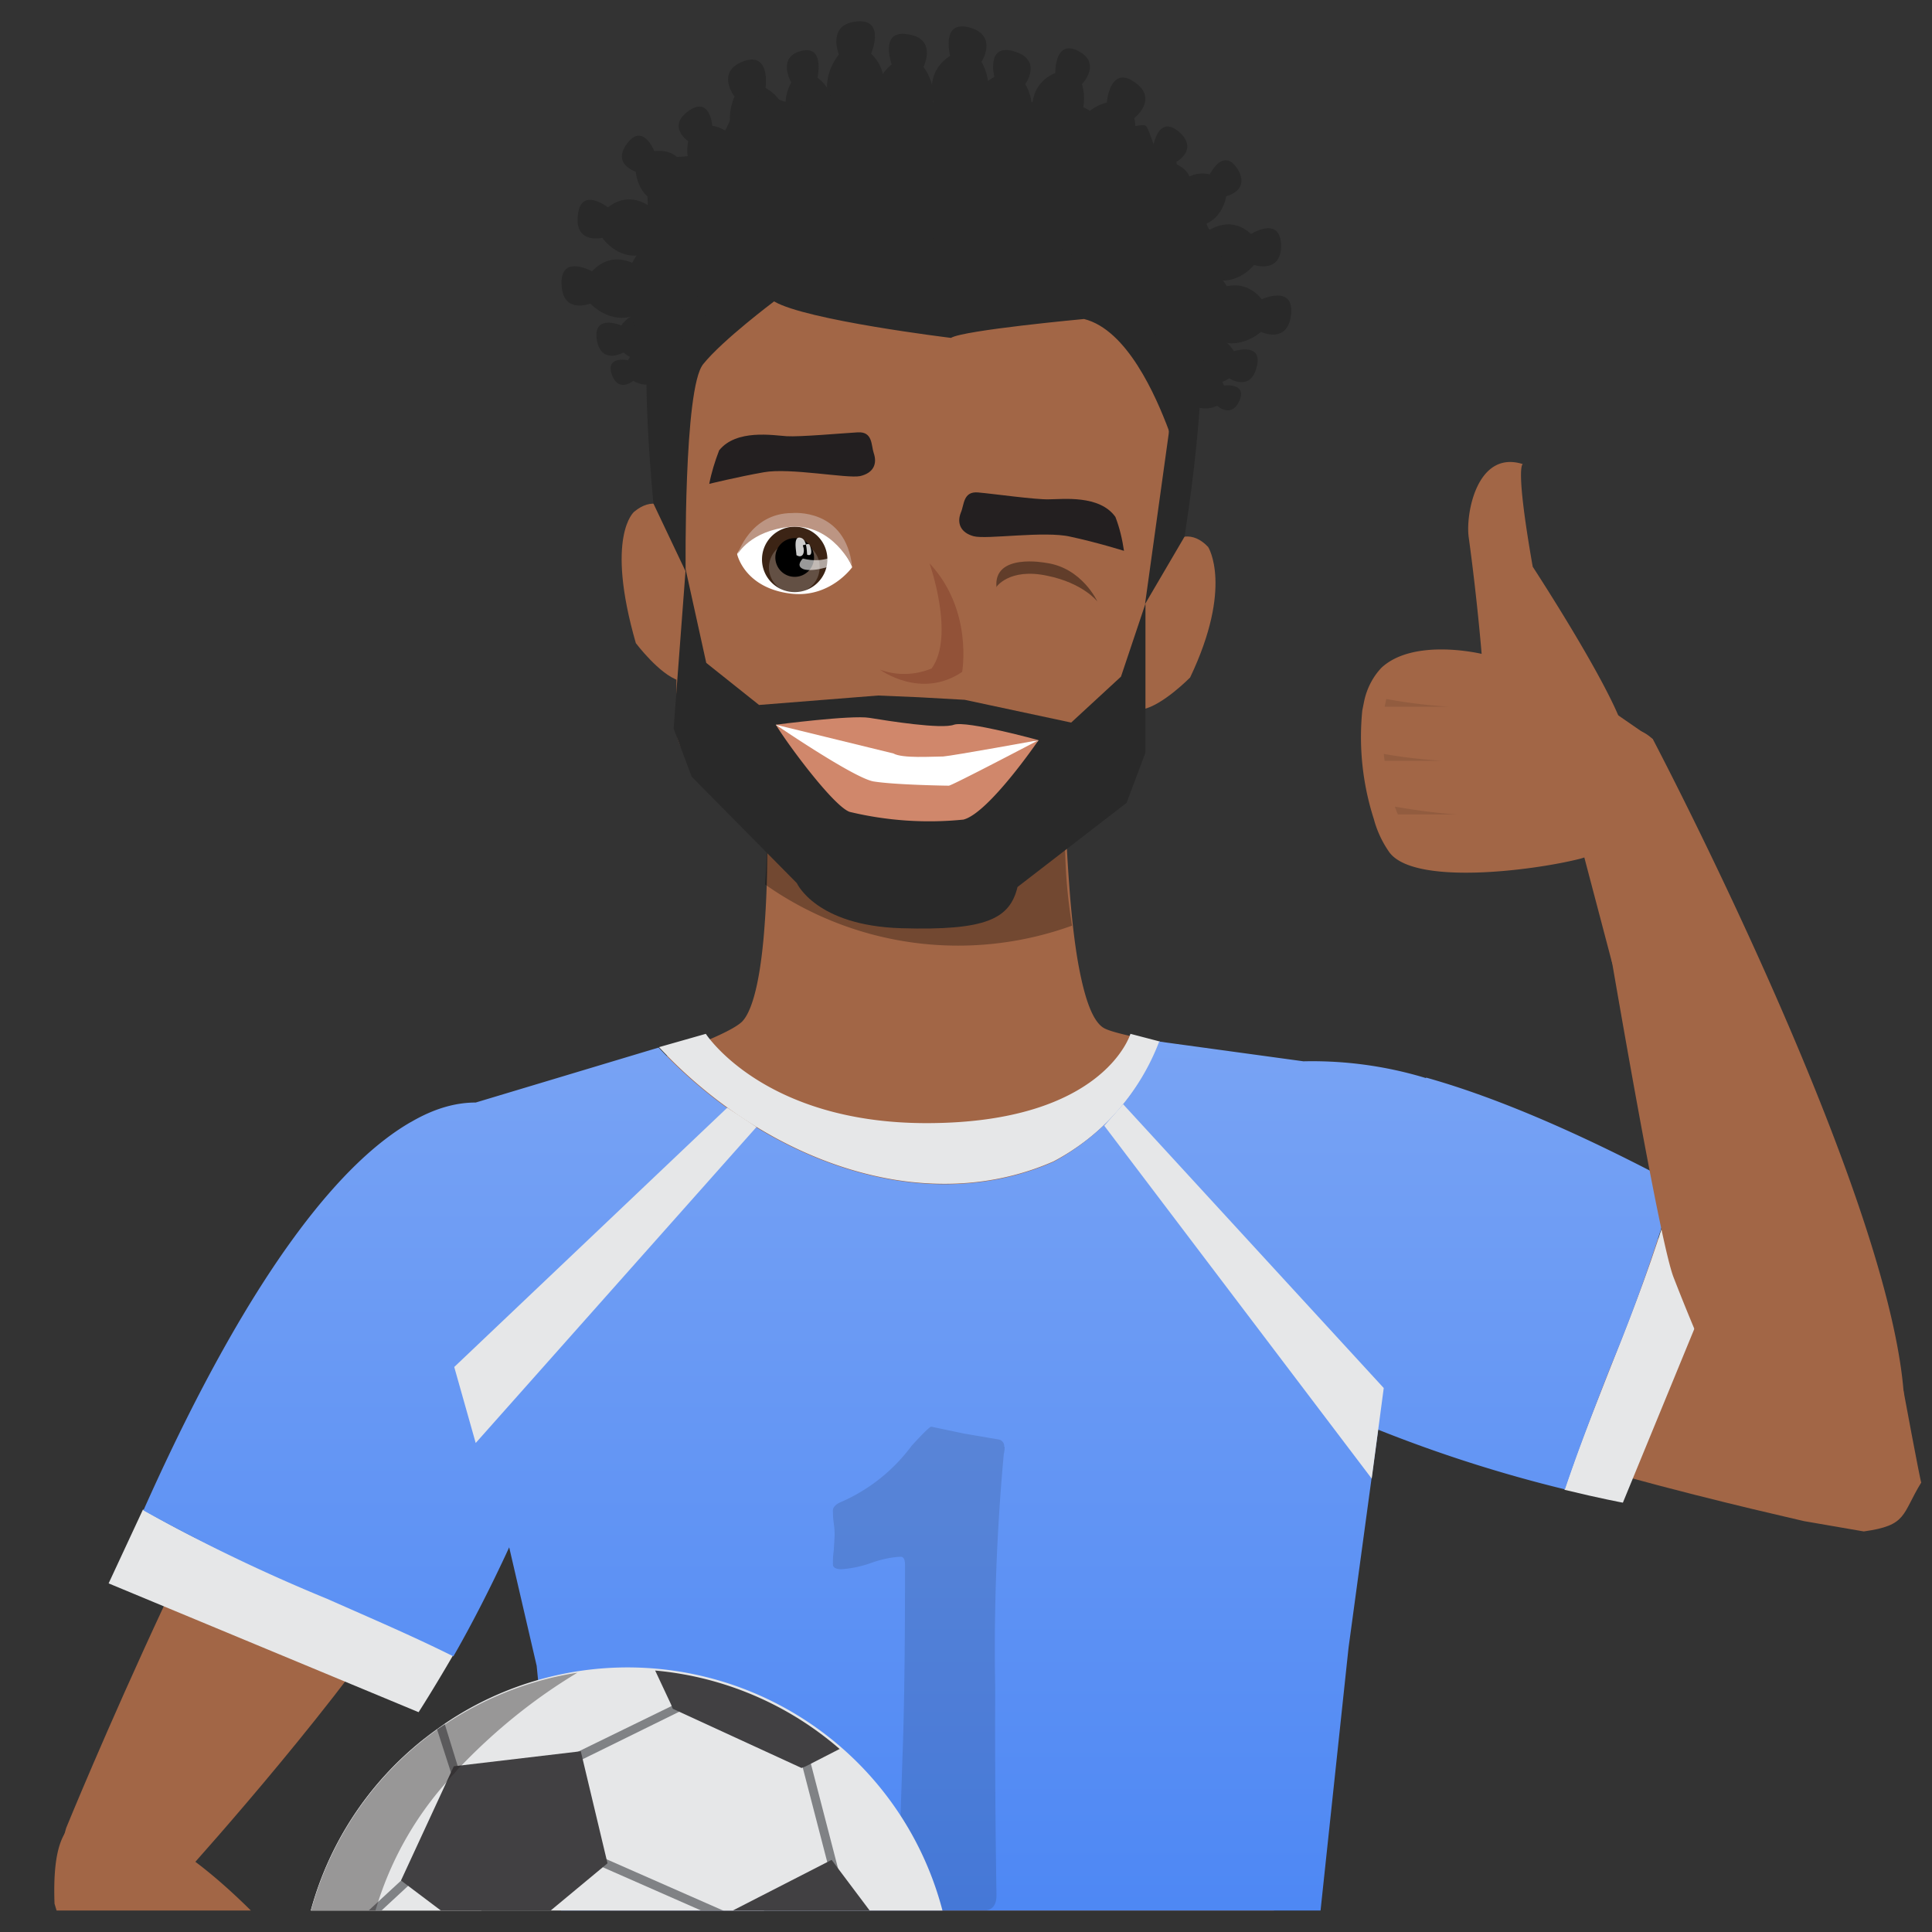 <svg width="45" height="45" viewBox="0 0 45 45" fill="none" xmlns="http://www.w3.org/2000/svg"><rect x="0" y="0" width="45" height="45" fill="#333333" stroke="none"/><g clip-path="url(#clip0_715_5460)"><path d="M16.12 12.61s-.53-1.37-1.35-.69c0 0-.68.56.04 3.06 0 0 .55.73 1 .87l.31-3.24Zm10.59.66s.7-1.3 1.43-.53c0 0 .59.92-.42 3.04 0 0-.64.65-1.1.74l.1-3.25Zm5.14 18.95c-1.23-.75-3.48-4.46-2.38-6.6 0 0 2.3-1.86 5.17.4 3.85 3.02 9.69 6.34 9.69 6.34s.4 2.16.42 2.17c-.46.75-.32 1-1.34 1.14l-1.39-.24c0-.01-7.67-1.68-10.17-3.21Z" fill="#A26646"/><path d="M32.92 25.12s-.86 9.09-1.6 12.28c-.08.4-.19.8-.31 1.18-.46 1.23-1 2.3-1 2.3l-.04.51-1.06 11.1 1.1 2.87c-6 2.3-16.08-.23-16.08-.23.28-1.16 1.24-3 1.24-3l-1.4-11.09-.02-.16-.82-1.92a6.5 6.5 0 0 1-.45-1.07c-1.14-3.34-2.6-11.54-2.6-11.54s6.66-1.85 7.4-2.55c.3-.3.46-1.26.53-2.26.1-1.32.05-2.7.05-2.7 1.7-2.73 6.83-1.35 6.92-.23.06.7.1 2.5.33 3.81.14.78.33 1.4.63 1.54.8.38 7.18 1.16 7.18 1.16Z" fill="#A26646"/><path opacity=".3" d="M13.47 26.35s5.2-.46 6.86-.2a6 6 0 0 0 1.4 1.05s.63-.9 1.38-1.13c.76-.23 6.8.28 6.8.28s-6.7.02-6.8.25c-.1.24-1.36 1.17-1.38 1.53 0 0-1.1-1.55-1.84-1.6-.6-.05-5.27-.18-6.42-.18Zm17.89 10.44-.04.6c-.08.4-.19.8-.31 1.19-.46 1.23-1 2.3-1 2.3l-.04.51c-1.5-.02-4.1-.14-5.13-.64 0 0 3.7 0 4.34-.93l2.16-5.38.02 2.35Zm-11.72 3.96s-3.66.85-5.87.29l-.02-.17-.82-1.91a6.5 6.5 0 0 1-.45-1.07 32 32 0 0 1-.23-3.45s1.6 4.44 2.3 5.09c0 0 2.01 1.08 5.1 1.22Z" fill="#745649"/><path d="M37.87 17.27c-.04 1.16-.04 2.46-1.06 2.73-1.05.27-3.87.64-4.45-.15a2.43 2.43 0 0 1-.36-.77 6.25 6.25 0 0 1-.27-2.53l.04-.2c.06-.3.2-.58.41-.8.76-.7 2.33-.32 2.33-.32s-.1-1.25-.3-2.71c-.08-.54.19-2.05 1.26-1.71 0 0-.19 0 .23 2.39 0 0 2.19 3.35 2.17 4.07Z" fill="#A26646"/><path d="m38.5 17.22-1.1-.76-.72 2.67.88 3.34.94-5.25Z" fill="#A26646"/><path opacity=".1" d="M32.29 16.28c.48.09.97.15 1.46.18h-1.5l.04-.18Zm.21 2.51c.47.08.96.15 1.44.18h-1.38a2.12 2.12 0 0 1-.07-.18Zm-.27-1.23c.45.08.9.13 1.35.16h-1.33l-.02-.16Z" fill="#000"/><path d="M36.44 34.7c.82.2 1.36.3 1.36.3l2.82-6.86-1.61-.57c-.65 2.45-1.77 4.76-2.57 7.12Z" fill="#E6E7E8"/><path d="M4.18 43.78c.63-.7 3.8-4.25 5.48-6.9.93-1.43 5.43-9.56 3.33-11.14 0 0-1.29-1.64-4.38 2.85-3.33 4.81-7.07 13.99-7.07 13.99-.04.16-.1.33-.16.48-.02 1.6 1.25 1.73 2.8.72Z" fill="#A26646"/><path d="M10.55 38.56c-.47.81-.8 1.32-.8 1.32l-7.22-3 .8-1.72c2.32 1.35 4.88 2.22 7.22 3.4Zm13.99-11.51a5.33 5.33 0 0 0 2.48-2.79l-.69-.18s-.61 2.08-4.75 2.08c-3.8 0-5.14-2.08-5.14-2.08l-1.09.31c2.38 2.56 6.07 4.03 9.19 2.66Z" fill="#E6E7E8"/><path fill-rule="evenodd" clip-rule="evenodd" d="M33.22 25.1c1.5.42 3.4 1.2 5.79 2.47a40 40 0 0 1-1.5 4.27c-.37.95-.74 1.9-1.06 2.85a32.35 32.35 0 0 1-4.35-1.39l-.69 5.08-1.52 14.27 1.45 5.7H12.5l1.38-5.68L12.5 38.8l-.64-2.76c-.46 1-.92 1.88-1.3 2.54-.96-.48-1.95-.9-2.94-1.34a39.84 39.84 0 0 1-4.28-2.06c2.6-5.83 4.73-8.18 6.22-9.04l.02-.01c.6-.35 1.1-.45 1.5-.45l4.26-1.28c2.39 2.56 6.08 4.03 9.2 2.66a5.35 5.35 0 0 0 2.46-2.8l3.36.46a9.1 9.1 0 0 1 2.85.39Z" fill="url(#paint0_linear_715_5460)"/><g opacity=".4"><path opacity=".3" d="M23.4 33.7c0 .03 0 .09-.02.17a49.3 49.3 0 0 0-.2 5.43 239.8 239.8 0 0 0 .03 4.84c0 .24-.1.36-.3.36l-.87.01c-.38.02-.66.02-.85.02-.19 0-.28-.07-.28-.23l.11-3.36c.04-1.02.06-2.52.06-4.48 0-.13-.03-.2-.1-.2-.23.01-.45.06-.68.14a2.6 2.6 0 0 1-.7.15c-.13 0-.2-.04-.2-.11 0-.08 0-.19.02-.33l.02-.33c0-.07 0-.17-.02-.3a2.19 2.19 0 0 1-.02-.3c0-.07.07-.15.2-.2a4.07 4.07 0 0 0 1.63-1.3c.27-.3.43-.45.46-.45l.76.16.82.14a.16.16 0 0 1 .12.17Z" fill="#000"/></g><path d="m25.72 26.22 6.23 8.22.28-2.11-6.07-6.61-.44.5Zm-8.78-.42-6.36 6.04.5 1.77 6.54-7.36-.68-.45Zm4.53 23.86c-.22.48-.5.94-.81 1.37l-.24.3-.16.2-.18.18-.03.03a6.17 6.17 0 0 1-.3.3l-.04.04-.02.02a6.06 6.06 0 0 1-.7.56l-.16.1-.11.08-.1.07-.17.1-.09.05-.08.04a3.3 3.3 0 0 1-.4.2l-.23.11a8.18 8.18 0 0 1-.52.2 7.5 7.5 0 0 1-5.57-.17l-.11-.05-.08-.04a7.58 7.58 0 0 1-4.1-4.79l-.07-.28v-.03a3.42 3.42 0 0 1-.1-.46c0-.1-.02-.18-.03-.26l-.03-.2c-.02-.2-.04-.4-.04-.6V46c0-.17.02-.34.04-.5l.04-.28a7.64 7.64 0 0 1 3.12-4.96l.17-.12a7.58 7.58 0 0 1 11.1 9.52Z" fill="#E6E7E8"/><path d="M15.93 39.54c-.03.05-2.6 1.27-2.6 1.27l.37 2.38 3.66 1.52 2.05-1-.72-2.91-2.76-1.26Zm-4.42 5.22c.11.18.55 4.14.55 4.14l-1.46 1.43-2.93-1.8-.17-2.81 2.4-2.38 1.61 1.42Z" fill="#E6E7E8"/><path d="m10.68 41.45-.08.16-.82 1.78-.05.12-.33.33-.65.64-1.17 1.16-.12-.1-.38-.3a7.64 7.64 0 0 1 2.81-4.74l.59.7.04.05.05.07.11.13Z" fill="#E6E7E8"/><path d="m18.83 40.86-.2.05.7 2.7.2-.05-.7-2.7Zm-7.95.94-.2.07-.08-.26-.07-.24-.03-.09-.02-.07-.3-.93.18-.12.3.97.03.06.19.62Zm2.69 1.26-.08.19 4.25 1.87.08-.19-4.25-1.87Zm2.23-3.4-2.5 1.22.08.19 2.5-1.23-.08-.18Zm-8.72 6.23 3.25-3 .1.18-3.24 3-.11-.18Z" fill="#808285"/><path d="m19.55 40.74-.78.4-.1.04-3-1.38-.04-.1-.37-.79a7.6 7.6 0 0 1 4.3 1.83Zm-.18 2.58-2.42 1.24.38 3.2 2.75.66 1.19-2.57-1.9-2.53Zm-5.84-2.52.62 2.6-2.54 2.11-2.27-1.71 1.23-2.66 2.96-.35Z" fill="#414042"/><path opacity=".4" d="M17.19 53.62a7.57 7.57 0 0 1-5.63-.16l-.12-.06-.07-.03a7.58 7.58 0 0 1-4.1-4.79l-.08-.28v-.04a3.4 3.4 0 0 1-.1-.46c0-.1-.02-.17-.03-.25l-.03-.2c-.02-.2-.04-.4-.04-.6v-.73a7.81 7.81 0 0 1 .09-.77 7.64 7.64 0 0 1 3.11-4.97l.18-.12a7.66 7.66 0 0 1 3.08-1.2c-1 .6-1.9 1.33-2.7 2.16l-.07.07-.11.13-.05.05-.13.15a7.8 7.8 0 0 0-1.58 2.77l-.06.19-.04.18c-.22.92-.2 1.88.04 2.79a9 9 0 0 0 1.26 2.79 7.16 7.16 0 0 0 1.93 1.9l.04.02.13.09.34.2a9.9 9.9 0 0 0 4.68 1.16h.06Z" fill="#231F20"/><path d="M1.27 44.34c.21.71 1.15 3.64 1.7 4.3.63.76 8.13 5.82 8.13 5.82s1.54.1 1.31-1.1c0 0-5.27-8.91-8.88-10.63l-.06-.13c-1.54-.55-2.28-.46-2.2 1.74Zm39.88-9.78a49.3 49.3 0 0 1-2.17-4.81c-.42-1.08-2.08-11.17-2.08-11.17s.6-2.3 1.6-1.36c0 0 5.84 11.1 5.86 15.68-.31 1.85-1.58 2.76-3.21 1.66Z" fill="#A26646"/><path opacity=".3" d="M24.97 21.56a7.8 7.8 0 0 1-7.15-.96c.1-1.32 0-1.72 0-1.72 1.7-2.74 6.87-1.35 6.95-.23.06.7-.02 1.58.2 2.91Z" fill="#000"/><path d="M26.59 17.4c-.02.65-.76 1.66-1.87 2.24-.36.19-1.41 1-1.41 1s-.06.94-1.73.95c-1.83.01-2.85-.51-2.92-1.22 0 0-.38-.27-.57-.45-1.07-1.01-2.38-2.26-2.35-3 .04-1.44 0-2.89-.11-4.33 0 0 .32-3.96.83-5.33.5-1.37 3.11-2.17 5-2.13 1.51.03 4.91.8 5.45 3.36 0 0 .65 1.77.27 4.7a23.9 23.9 0 0 0-.59 4.22Z" fill="#A26646"/><path d="m21.4 16.24-.95-.04-2.77.22-1.23-.98-.48-2.18-.28 3.71.42 1.12 2.45 2.48s.44.99 2.43 1.05c1.99.06 2.53-.22 2.71-.96l2.54-1.96.44-1.17v-3.47l-.57 1.7-1.16 1.07-2.48-.53-1.07-.06Z" fill="#292929"/><path d="M15.22 11.73s-.34-3.4-.04-4.39c0 0 0-1.91.61-2.56 0 0 .98-.65 1.35-1.01 0 0 2.23-.48 4.35-.89 0 0 2.82.41 4.08.8 0 0 2.17 1.5 2.37 2.86l.05 1.16s.1 1.6-.4 4.8l-.92 1.57.56-4.03c-.31-.83-.98-2.36-1.98-2.61 0 0-2.81.26-3.1.44 0 0-3.38-.41-4.12-.85 0 0-1.2.9-1.65 1.46-.46.55-.41 4.83-.41 4.83l-.75-1.58Z" fill="#292929"/><path opacity=".2" d="M21.65 13.12s.6 1.69.05 2.45c-.39.16-.81.17-1.2.03 0 0 .95.7 1.91.05 0 0 .26-1.44-.76-2.53Z" fill="#530000"/><path d="m24.19 17.24-.7.03-.03.42.73-.45Zm-6.12-.36.67.1-.03.43-.64-.53Z" fill="#58595B"/><path d="M20.35 10.55c-.06-.18-.02-.5-.37-.48-.35.02-1.35.11-1.66.09-.31-.02-1.17-.17-1.57.33-.1.26-.18.52-.23.78 0 0 .65-.16 1.27-.27.61-.11 1.94.15 2.24.09.31-.07.41-.28.32-.54Zm2.03 1.39c.08-.18.05-.5.4-.47.35.03 1.34.17 1.65.16.32 0 1.18-.11 1.55.41.1.26.16.52.2.79 0 0-.64-.2-1.25-.33-.6-.14-1.95.07-2.25-.01-.3-.08-.4-.3-.3-.55Z" fill="#231F20"/><path d="M17.17 12.9s.49-.95 1.45-.75a1.8 1.8 0 0 1 1.23 1.06s-.5.71-1.4.62c-1.11-.12-1.28-.92-1.28-.92Z" fill="#fff"/><path d="M19.27 13.08a.76.76 0 1 1-1.52-.1.76.76 0 0 1 1.52.1Z" fill="#3C2415"/><path opacity=".2" d="M19.09 13.2a.59.59 0 1 1-.55-.57.57.57 0 0 1 .55.57Z" fill="#fff"/><path d="M19.86 13.21s-.46-1.02-1.45-.94c-.94.09-1.23.64-1.23.64s.3-.96 1.27-.96c0 0 1.25-.13 1.4 1.26Z" fill="#BC9583"/><path d="M18.06 12.96a.45.45 0 1 0 .9.05.45.45 0 0 0-.9-.05Z" fill="#000"/><path opacity=".4" d="M23.2 13.68s.3-.46 1.19-.27c.84.17 1.17.6 1.17.6s-.36-.79-1.2-.9c0 0-1.23-.24-1.15.57Z" fill="#000"/><path opacity=".6" d="M19.5 12.9s-.28.24-.8.11c0 0-.16.15-.02.23.15.1.69-.02.8-.14.12-.12.02-.2.02-.2Z" fill="#fff"/><path opacity=".8" d="M18.78 12.68a.09.09 0 0 1 .07 0c.04.06.1.3-.05.24-.01-.1-.01-.35-.14-.39-.2-.07-.11.31-.11.4.15.09.2-.07.16-.19l-.01-.04.08-.02Z" fill="#fff"/><path d="M18.07 16.88s2.55.4 3.13.47l2.99-.1c-.36.27-1.85 1.66-3.4 1.34 0 0-.47 0-1.48-.89 0 0-1.18-.71-1.24-.82Z" fill="#fff"/><path d="M18.07 16.88s1.76-.23 2.18-.16c.43.07 1.68.27 1.97.16.3-.1 1.97.36 1.97.36s-1.98.36-2.22.38c-.25 0-.95.05-1.16-.07l-2.74-.67Z" fill="#D0876B"/><path d="M18.07 16.88s1.8 1.23 2.27 1.32c.48.08 1.68.1 1.76.1.07 0 2.09-1.06 2.09-1.06s-1.16 1.7-1.75 1.85a7.93 7.93 0 0 1-2.65-.18c-.37-.13-1.42-1.54-1.72-2.03Z" fill="#D0876B"/><path d="M16.49 7.4a.6.6 0 0 0-.91.08s-.66-.5-1.11.1c0 0-.66-.28-.57.33.1.6.62.3.62.3s.57.5 1.12-.04c0 0 .44.6.92.06.48-.55-.07-.82-.07-.82Z" fill="#292929"/><path d="M16.13 8a.46.46 0 0 0-.68.18s-.56-.3-.82.21c0 0-.53-.11-.38.33.15.44.5.15.5.15a.63.63 0 0 0 .84-.18s.41.4.7-.08c.3-.47-.16-.6-.16-.6Zm.05-1.58a.71.71 0 0 0-1.08-.05s-.7-.7-1.31-.05c0 0-.74-.41-.71.3.02.71.67.45.67.45s.6.66 1.32.12c0 0 .43.77 1.07.2.64-.57.04-.97.04-.97Z" fill="#292929"/><path d="M16.41 5.25a.68.68 0 0 0-1.01-.2s-.57-.74-1.24-.22c0 0-.64-.5-.7.19-.08.67.57.52.57.52s.47.7 1.23.28c0 0 .3.79.98.34.69-.45.17-.91.17-.91Z" fill="#292929"/><path d="M16.76 4.86a.6.6 0 0 0-.69-.6s-.08-.83-.83-.74c0 0-.26-.67-.63-.18-.37.48.2.66.2.66s.04.75.8.77c0 0-.13.74.6.71.73-.03.55-.62.55-.62Zm1.76-.37a.8.8 0 0 0-.31-1.1s.4-.91-.38-1.34c0 0 .13-.86-.52-.62-.65.25-.2.82-.2.82s-.4.8.33 1.36c0 0-.57.67.17 1.14.73.47.91-.26.91-.26Zm1.81-.63a.83.83 0 0 0-.02-1.17s.63-.8-.02-1.44c0 0 .35-.82-.34-.75-.7.07-.41.77-.41.77s-.6.68-.03 1.43c0 0-.73.52-.14 1.18.6.66.96-.02.96-.02Z" fill="#292929"/><path d="M17.67 4.67a.6.6 0 0 0-.48-.78s.16-.83-.6-.96c0 0-.05-.71-.56-.34-.5.36 0 .7 0 .7s-.19.74.55.97c0 0-.35.68.37.85.72.17.72-.44.72-.44Zm1.79-.55a.78.78 0 0 0-.19-1.04s.41-.8-.23-1.27c0 0 .18-.78-.39-.62-.56.15-.22.73-.22.73a1.07 1.07 0 0 0 .18 1.28s-.53.55.05 1.06c.6.52.8-.14.8-.14Zm7.28 3.71a.6.6 0 0 1 .9.16s.7-.45 1.1.19c0 0 .69-.22.53.37-.15.59-.64.26-.64.26s-.6.44-1.1-.14c0 0-.5.57-.93-.02-.43-.58.14-.82.14-.82Z" fill="#292929"/><path d="M27.05 8.47a.46.46 0 0 1 .66.23s.58-.25.8.28c0 0 .54-.07.36.35-.19.43-.52.12-.52.12a.63.63 0 0 1-.82-.25s-.44.36-.7-.14c-.25-.5.22-.6.22-.6ZM27 6.87a.71.71 0 0 1 1.07.04s.75-.63 1.32.06c0 0 .76-.35.68.36-.08.7-.7.4-.7.4s-.65.6-1.33 0c0 0-.49.73-1.08.1-.6-.61.03-.96.03-.96Z" fill="#292929"/><path d="M26.86 5.68a.68.68 0 0 1 1.03-.1s.62-.7 1.25-.13c0 0 .67-.43.7.25.01.69-.63.47-.63.47s-.52.67-1.24.19c0 0-.37.75-1.01.25-.65-.5-.1-.93-.1-.93Z" fill="#292929"/><path d="M26.55 5.27a.6.6 0 0 1 .73-.54s.16-.82.9-.67c0 0 .31-.64.64-.13.32.51-.26.64-.26.64s-.1.75-.86.7c0 0 .07.75-.65.67-.73-.1-.5-.67-.5-.67Zm-2.03-.68a.8.8 0 0 1 .56-1s-.18-.98.7-1.2c0 0 .07-.88.64-.48.58.39 0 .84 0 .84s.22.88-.64 1.24c0 0 .4.79-.43 1.07-.83.28-.83-.47-.83-.47Zm-2.86-.79a.8.8 0 0 1 .2-1.13s-.49-.87.27-1.37c0 0-.22-.84.45-.66.68.19.28.8.28.8s.48.76-.21 1.38c0 0 .63.62-.06 1.16-.7.53-.93-.19-.93-.19Z" fill="#292929"/><path d="M20.57 4.03a.8.8 0 0 1 .1-1.14s-.6-.82.1-1.39c0 0-.3-.82.38-.7.69.1.36.76.36.76s.56.7-.05 1.4c0 0 .69.54.06 1.15-.63.6-.95-.08-.95-.08Zm2.06.03a.7.7 0 0 1 .24-1.02s-.47-.83.29-1.25c0 0-.2-.8.47-.59.66.2.25.76.25.76s.47.72-.24 1.26c0 0 .62.6-.08 1.06-.7.46-.93-.22-.93-.22Zm3.02.94a.6.6 0 0 1 .55-.73s-.1-.85.67-.9c0 0 .12-.7.59-.3.47.41-.06.7-.06.7s.14.75-.63.92c0 0 .3.71-.43.82-.74.12-.69-.5-.69-.5Z" fill="#292929"/><path d="M23.68 3.87a.75.75 0 0 1 .4-.97s-.26-.88.5-1.2c0 0-.02-.8.54-.51.55.29.08.77.08.77s.27.78-.46 1.21c0 0 .44.68-.28 1.04-.71.35-.78-.34-.78-.34Z" fill="#292929"/><path d="M15.09 8.03c-.26-.26-.7-1.03-.4-1.41-.23-.15.04-.5.16-.71.16-.3.24-.63.24-.97.01-.28-.08-.93.1-1.14.18-.22.63-.1.9-.18.36-.12.58-.24.77-.53.19-.3.2-.62.55-.79.36-.16.64 0 .97.1.4.14.55.04.92-.15.55-.27.82-.25 1.4-.03.16.06.45.26.62.27.2.02.44-.17.7-.17 1-.03 2.04.13 3 .03.1.16.14.1.3.19.1.06.2.14.3.22.32.23.28.22.69.19.43-.04.36-.13.52.3.16.44.09.3.44.5.23.14.4.16.48.51.03.14-.08.37-.03.5.07.14.22.05.3.19.06.1.06.26.13.37l.23.29c.1.24.11.48-.13.68.22.2.47.48.43.8 0 .1-.21.3-.26.43-.06.19 0 .43-.09.6-.53.97-1.62-.63-1.98-.99-.59-.59-1.3-1.31-2.13-1.55-1.5-.42-3 .11-4.47.37-1 .17-2.29.25-3.18.73-.56.3-1.09.96-1.43 1.46l-.05-.1Z" fill="#292929"/></g><defs><linearGradient id="paint0_linear_715_5460" x1="21.17" y1="24.26" x2="21.17" y2="58.35" gradientUnits="userSpaceOnUse"><stop stop-color="#78A3F4"/><stop offset="1" stop-color="#3175F4"/></linearGradient><clipPath id="clip0_715_5460"><path fill="#fff" d="M1 .5h44v44H1z"/></clipPath></defs></svg>